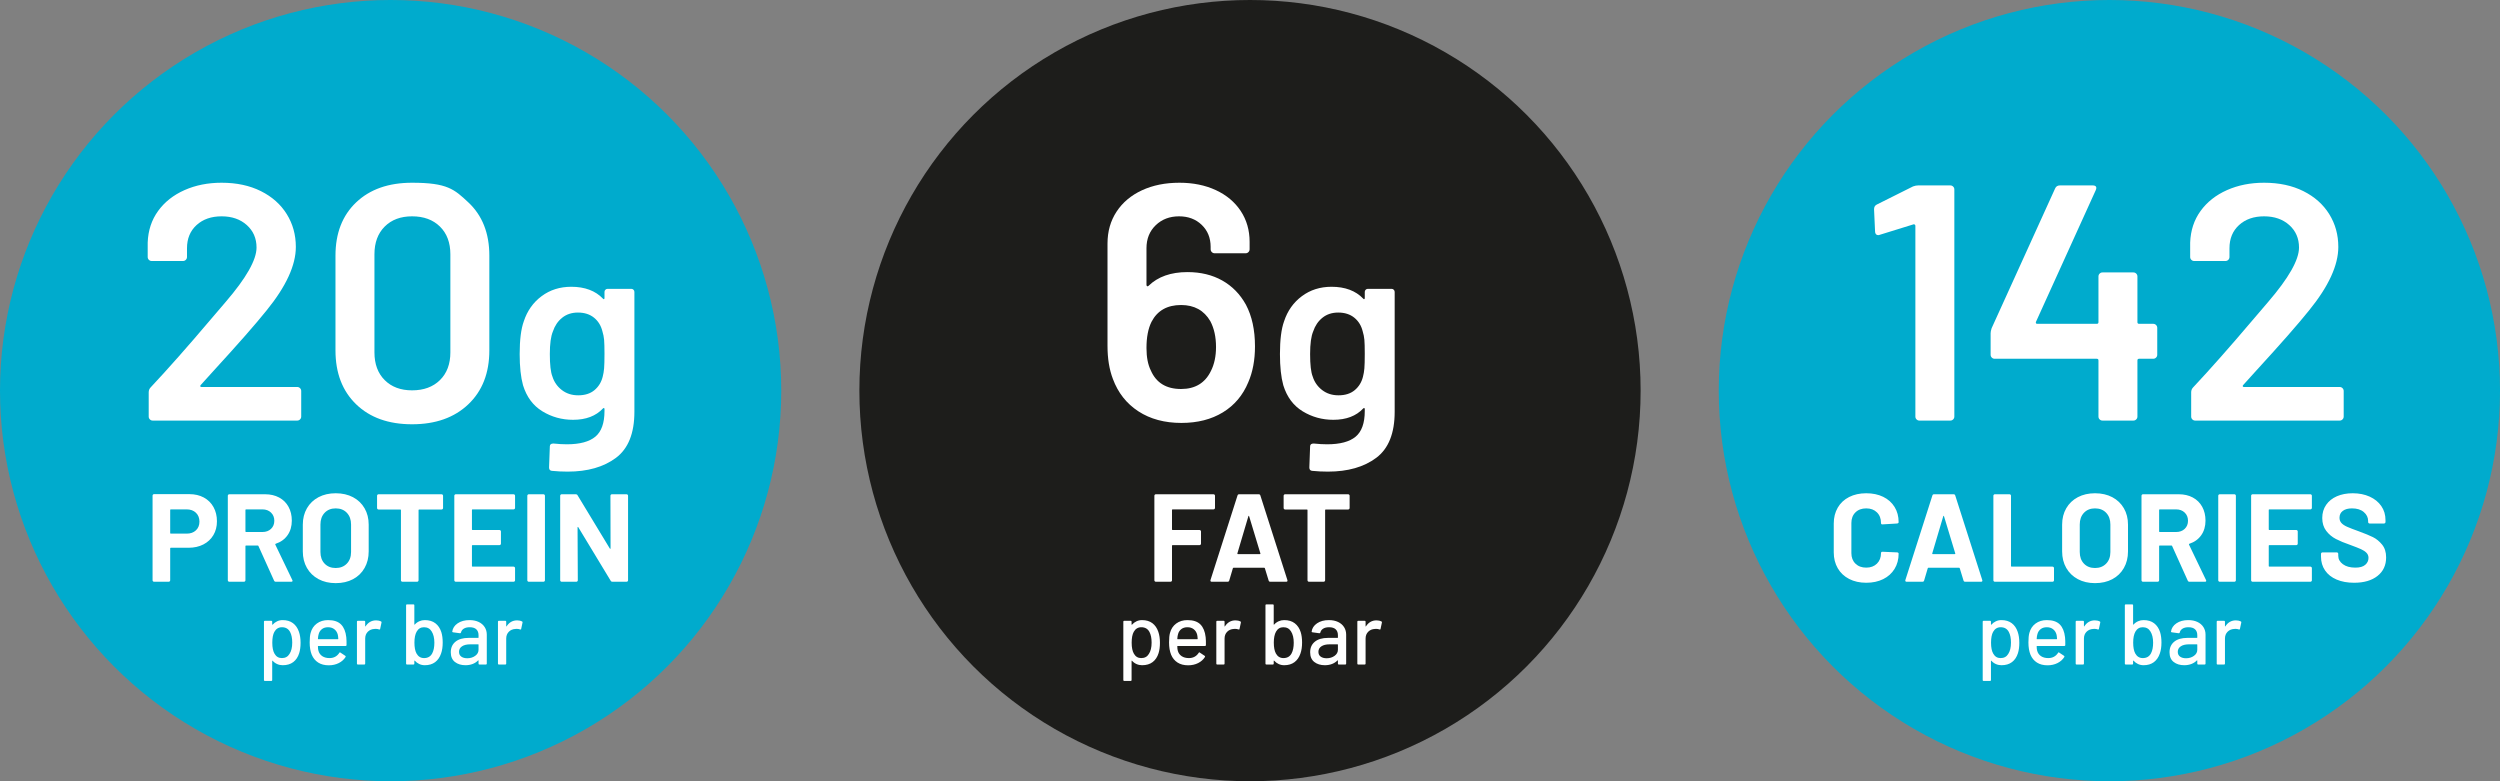 <svg viewBox="0 0 640 200" xmlns="http://www.w3.org/2000/svg"><rect x="0" y="0" width="640" height="200" fill="#808080" stroke="none"/><circle fill="#00abcd" r="100" cy="100" cx="100"></circle><path d="M51.268 98.896c.028.115.129.172.301.172h24.51c.286 0 .53.101.731.301.2.202.301.445.301.731v6.536c0 .288-.101.531-.301.731-.201.202-.445.301-.731.301h-36.98c-.288 0-.531-.099-.731-.301-.202-.2-.301-.443-.301-.731v-6.192q0-.774.516-1.29c4.356-4.644 9.402-10.348 15.136-17.114l4.042-4.73c5.274-6.134 7.912-10.778 7.912-13.932 0-2.35-.832-4.27-2.494-5.762-1.664-1.49-3.814-2.236-6.45-2.236s-4.773.746-6.407 2.236c-1.634 1.492-2.451 3.469-2.451 5.934v2.236c0 .288-.101.531-.301.731-.202.202-.445.301-.731.301h-7.998c-.288 0-.531-.1-.731-.301-.202-.2-.301-.443-.301-.731v-3.698c.114-3.096 1.002-5.79 2.666-8.084 1.662-2.292 3.913-4.07 6.751-5.332 2.838-1.261 6.005-1.892 9.503-1.892 3.841 0 7.195.718 10.062 2.15 2.866 1.434 5.074 3.397 6.622 5.891q2.322 3.741 2.322 8.385 0 7.053-7.482 16.254c-2.752 3.44-7.282 8.6-13.588 15.48l-3.268 3.612c-.115.115-.158.23-.129.344m39.903 4.601q-5.289-5.115-5.289-13.803V65.442c0-5.732 1.763-10.277 5.289-13.631q5.289-5.031 14.319-5.031c9.03 0 10.821 1.677 14.405 5.031 3.583 3.354 5.375 7.898 5.375 13.631v24.252c0 5.792-1.792 10.393-5.375 13.803-3.584 3.412-8.385 5.117-14.405 5.117s-10.793-1.705-14.319-5.117m21.457-6.192c1.776-1.748 2.666-4.113 2.666-7.095V65.098c0-2.98-.89-5.345-2.666-7.095-1.778-1.748-4.158-2.623-7.138-2.623-2.924 0-5.261.875-7.009 2.623-1.75 1.75-2.623 4.115-2.623 7.095V90.21c0 2.982.873 5.347 2.623 7.095 1.748 1.75 4.085 2.623 7.009 2.623 2.98 0 5.36-.874 7.138-2.623m42.353-23.132c.154-.154.34-.231.561-.231h6.072c.22 0 .406.077.561.231.154.155.231.341.231.561v30.69c0 5.5-1.574 9.427-4.719 11.781q-4.719 3.531-12.375 3.531-2.046 0-4.026-.198c-.485-.044-.726-.33-.726-.858l.198-5.412c0-.485.307-.726.924-.726 1.276.132 2.419.198 3.432.198 3.3 0 5.731-.65 7.293-1.947 1.561-1.298 2.343-3.488 2.343-6.567v-.528c0-.132-.044-.208-.132-.231-.089-.022-.176.011-.264.099-1.805 1.937-4.356 2.904-7.656 2.904-2.861 0-5.478-.726-7.854-2.178s-4.026-3.673-4.95-6.666c-.572-2.068-.858-4.729-.858-7.986 0-3.652.352-6.445 1.056-8.382q1.32-4.024 4.554-6.435c2.155-1.606 4.686-2.409 7.59-2.409 3.475 0 6.181 1.013 8.118 3.036.088.132.175.176.264.132.088-.043.132-.132.132-.264v-1.584c0-.219.076-.406.231-.561m-.331 20.13c.066-.769.099-2.013.099-3.729q0-2.508-.099-3.597t-.429-2.145c-.353-1.452-1.067-2.617-2.145-3.498-1.079-.88-2.453-1.32-4.125-1.32-1.584 0-2.927.44-4.026 1.32-1.1.881-1.892 2.046-2.376 3.498q-.792 1.848-.792 5.808c0 2.729.219 4.643.66 5.742.439 1.409 1.243 2.563 2.409 3.465q1.749 1.353 4.191 1.353c1.716 0 3.102-.439 4.158-1.32 1.056-.88 1.759-2.023 2.112-3.432.175-.66.297-1.375.363-2.145m-77.705 70.251c0 1.027-.117 1.914-.352 2.662q-.462 1.474-1.518 2.277c-.704.536-1.606.803-2.706.803q-.749 0-1.419-.297c-.448-.198-.833-.48-1.155-.847-.03-.029-.055-.037-.077-.022q-.033.022-.033.066v4.906c0 .146-.073.22-.22.22h-1.672c-.147 0-.22-.074-.22-.22v-14.96c0-.146.073-.22.22-.22h1.672c.146 0 .22.073.22.22v.726q0 .045.033.066c.022.015.048.008.077-.022.323-.366.704-.652 1.144-.858.44-.205.916-.308 1.43-.308 1.056 0 1.932.261 2.629.781.697.521 1.206 1.258 1.529 2.211.279.792.418 1.731.418 2.816m-2.134-.044c0-1.129-.184-2.039-.55-2.728-.426-.806-1.122-1.21-2.09-1.21-.851 0-1.496.396-1.936 1.188q-.528.947-.528 2.772c0 1.232.19 2.171.572 2.816.425.748 1.049 1.122 1.87 1.122.88 0 1.532-.352 1.958-1.056.469-.704.704-1.672.704-2.904m13.904.638c0 .147-.073.22-.22.22h-7.018c-.059 0-.088.03-.088.088 0 .499.044.88.132 1.144.161.587.487 1.045.979 1.375.491.33 1.111.495 1.859.495 1.085 0 1.921-.447 2.508-1.342.073-.146.168-.168.286-.066l1.254.836c.102.088.124.184.066.286-.411.66-.994 1.181-1.749 1.562-.756.381-1.61.572-2.563.572-1.071 0-1.973-.235-2.706-.704s-1.283-1.136-1.65-2.002c-.352-.865-.528-1.914-.528-3.146 0-1.071.081-1.885.242-2.442.264-1.012.792-1.811 1.584-2.398.792-.586 1.752-.88 2.882-.88 1.481 0 2.588.371 3.322 1.111.733.741 1.18 1.83 1.342 3.267.058.602.08 1.276.066 2.024m-6.292-4.103c-.411.316-.689.737-.836 1.265-.103.323-.169.734-.198 1.232 0 .059.029.088.088.088h5.038c.058 0 .088-.029.088-.088-.03-.484-.074-.843-.132-1.078-.147-.572-.437-1.03-.869-1.375-.433-.344-.972-.517-1.617-.517-.631 0-1.152.158-1.562.473m15.136-1.947c.103.044.139.132.11.264l-.352 1.65q-.022.198-.264.132c-.25-.103-.543-.154-.88-.154l-.308.022c-.69.03-1.258.268-1.705.715s-.671 1.031-.671 1.749v6.424c0 .146-.074.22-.22.22h-1.672c-.147 0-.22-.073-.22-.22v-10.758c0-.146.073-.22.22-.22h1.672c.146 0 .22.073.22.22v1.166c0 .044.011.07.033.077.022.008.04-.003.055-.033.66-1.027 1.562-1.54 2.706-1.54.469 0 .894.095 1.276.286m15.773 5.39c0 1.1-.14 2.039-.418 2.816-.323.954-.833 1.691-1.529 2.211-.697.521-1.573.781-2.629.781-.513 0-.99-.103-1.43-.308s-.822-.491-1.144-.858c-.03-.029-.055-.037-.077-.022q-.033.022-.033.066v.726c0 .146-.074.22-.22.22h-1.672c-.147 0-.22-.073-.22-.22v-14.96c0-.146.073-.22.22-.22h1.672c.146 0 .22.074.22.22v4.906q0 .045.033.066c.022.015.047.008.077-.022.323-.366.708-.649 1.155-.847q.67-.297 1.419-.297c1.1 0 2.002.272 2.706.814.704.543 1.21 1.298 1.518 2.266.234.748.352 1.636.352 2.662m-2.134.044c0-1.202-.235-2.17-.704-2.904-.426-.704-1.078-1.056-1.958-1.056-.822 0-1.445.374-1.87 1.122-.382.675-.572 1.614-.572 2.816s.176 2.127.528 2.772c.44.792 1.085 1.188 1.936 1.188.968 0 1.665-.403 2.09-1.21.366-.689.55-1.598.55-2.728m11.341-5.313c.667.315 1.18.756 1.54 1.32.359.565.539 1.207.539 1.925v7.436c0 .146-.073.22-.22.22h-1.672c-.147 0-.22-.073-.22-.22v-.792c0-.073-.037-.088-.11-.044-.382.396-.847.701-1.397.913s-1.163.319-1.837.319c-1.085 0-1.984-.275-2.695-.825-.712-.55-1.067-1.382-1.067-2.497 0-1.144.399-2.042 1.199-2.695.799-.652 1.917-.979 3.355-.979h2.464c.058 0 .088-.029.088-.088v-.594c0-.645-.187-1.147-.561-1.507-.374-.359-.943-.539-1.705-.539-.616 0-1.119.121-1.507.363-.389.242-.627.569-.715.979q-.066.221-.264.198l-1.782-.242c-.147-.029-.213-.088-.198-.176.117-.865.579-1.573 1.386-2.123.806-.55 1.819-.825 3.036-.825.894 0 1.675.158 2.343.473m-.891 8.679c.572-.41.858-.931.858-1.562v-1.298c0-.059-.03-.088-.088-.088h-2.068c-.865 0-1.555.169-2.068.506-.514.338-.77.807-.77 1.408 0 .543.194.954.583 1.232.388.279.898.418 1.529.418.777 0 1.452-.205 2.024-.616m12.012-8.8c.103.044.139.132.11.264l-.352 1.65q-.022.198-.264.132c-.25-.103-.543-.154-.88-.154l-.308.022c-.69.03-1.258.268-1.705.715s-.671 1.031-.671 1.749v6.424c0 .146-.074.22-.22.22h-1.672c-.147 0-.22-.073-.22-.22v-10.758c0-.146.073-.22.22-.22h1.672c.146 0 .22.073.22.22v1.166c0 .044.011.07.033.077.022.008.04-.003.055-.033.66-1.027 1.562-1.54 2.706-1.54.469 0 .894.095 1.276.286m-81.483-31.736c1.066.576 1.893 1.392 2.48 2.448.586 1.056.88 2.267.88 3.632q0 2.016-.912 3.552c-.608 1.024-1.462 1.819-2.56 2.384-1.099.565-2.363.848-3.792.848h-4.544c-.107 0-.16.053-.16.16v8.16c0 .107-.037.198-.112.272-.075.075-.165.112-.272.112h-3.744c-.107 0-.198-.037-.272-.112-.075-.074-.112-.165-.112-.272v-21.664c0-.106.037-.197.112-.272.074-.074.165-.112.272-.112h9.024c1.408 0 2.645.288 3.712.864m-2.016 8.4c.597-.565.896-1.306.896-2.224 0-.938-.299-1.696-.896-2.272s-1.387-.864-2.368-.864h-4.064c-.107 0-.16.053-.16.16v5.888c0 .107.053.16.16.16h4.064c.981 0 1.771-.282 2.368-.848m19.999 12.88-4-8.864c-.043-.085-.107-.128-.192-.128h-2.976c-.107 0-.16.053-.16.16v8.736c0 .107-.038.198-.112.272-.075.075-.166.112-.272.112h-3.744c-.107 0-.198-.037-.272-.112-.075-.074-.112-.165-.112-.272v-21.632c0-.106.037-.197.112-.272.074-.074.165-.112.272-.112h9.152c1.365 0 2.565.278 3.6.832 1.035.555 1.835 1.344 2.4 2.368s.848 2.208.848 3.552c0 1.451-.363 2.694-1.088 3.728-.726 1.035-1.739 1.766-3.04 2.192-.107.043-.139.117-.096.224l4.352 9.056c.042.085.064.149.064.192 0 .171-.118.256-.352.256h-3.936c-.213 0-.363-.096-.448-.288m-7.327-18.08v5.472c0 .107.053.16.16.16h4.192c.896 0 1.626-.267 2.192-.8.565-.533.848-1.226.848-2.08s-.283-1.552-.848-2.096c-.566-.544-1.296-.816-2.192-.816h-4.192c-.107 0-.16.053-.16.16m18.703 17.696c-1.27-.682-2.256-1.637-2.96-2.864-.704-1.226-1.056-2.64-1.056-4.24v-6.848c0-1.579.352-2.976 1.056-4.192s1.69-2.16 2.96-2.832c1.269-.672 2.736-1.008 4.4-1.008 1.685 0 3.163.336 4.432 1.008s2.256 1.616 2.96 2.832 1.056 2.614 1.056 4.192v6.848c0 1.6-.352 3.019-1.056 4.256-.704 1.238-1.691 2.192-2.96 2.864-1.27.672-2.747 1.008-4.432 1.008-1.664 0-3.131-.341-4.4-1.024m7.248-3.968c.725-.746 1.088-1.739 1.088-2.976v-7.04c0-1.237-.357-2.235-1.072-2.992s-1.669-1.136-2.864-1.136c-1.173 0-2.117.379-2.832 1.136-.715.758-1.072 1.755-1.072 2.992v7.04c0 1.237.357 2.229 1.072 2.976s1.659 1.12 2.832 1.12 2.123-.373 2.848-1.12m24.528-17.648c.074.075.112.166.112.272v3.136c0 .107-.038.198-.112.272-.075.075-.166.112-.272.112h-5.728c-.107 0-.16.053-.16.16v17.952c0 .107-.038.198-.112.272-.075.075-.166.112-.272.112h-3.744c-.107 0-.198-.037-.272-.112-.075-.074-.112-.165-.112-.272v-17.952c0-.106-.053-.16-.16-.16h-5.568c-.107 0-.198-.037-.272-.112-.075-.074-.112-.165-.112-.272v-3.136c0-.106.037-.197.112-.272.074-.074.165-.112.272-.112h16.128c.106 0 .197.038.272.112m18.432 3.648c-.075.075-.166.112-.272.112h-10.496c-.107 0-.16.053-.16.16v4.96c0 .107.053.16.16.16h6.88c.107 0 .197.037.272.112s.112.166.112.272v3.104c0 .107-.037.198-.112.272-.075.075-.165.112-.272.112h-6.88c-.107 0-.16.053-.16.16v5.184c0 .107.053.16.16.16h10.496c.106 0 .197.038.272.112.074.075.112.166.112.272v3.104c0 .107-.037.198-.112.272-.075.075-.166.112-.272.112h-14.784c-.107 0-.198-.037-.272-.112-.075-.074-.112-.165-.112-.272v-21.632c0-.106.037-.197.112-.272.074-.074.165-.112.272-.112h14.784c.106 0 .197.038.272.112.074.075.112.166.112.272v3.104c0 .107-.037.198-.112.272m3.36 18.528c-.075-.074-.112-.165-.112-.272v-21.632c0-.106.037-.197.112-.272.074-.074.165-.112.272-.112h3.744c.106 0 .197.038.272.112.074.075.112.166.112.272v21.632c0 .107-.038.198-.112.272-.075.075-.166.112-.272.112h-3.744c-.107 0-.198-.037-.272-.112m21.279-22.176c.074-.074.165-.112.272-.112h3.744c.106 0 .197.038.272.112.074.075.112.166.112.272v21.632c0 .107-.037.198-.112.272-.075.075-.166.112-.272.112h-3.616c-.213 0-.363-.085-.448-.256l-8.288-13.696c-.043-.064-.085-.09-.128-.08-.043.011-.064.059-.064.144l.064 13.504c0 .107-.038.198-.112.272-.075.075-.166.112-.272.112h-3.744c-.107 0-.198-.037-.272-.112-.075-.074-.112-.165-.112-.272v-21.632c0-.106.037-.197.112-.272.074-.074.165-.112.272-.112h3.616c.213 0 .363.085.448.256l8.256 13.632c.042.064.085.091.128.08.042-.01.064-.058.064-.144l-.032-13.44c0-.106.037-.197.112-.272" fill="#fff"></path><circle fill="#1d1d1b" r="100" cy="100" cx="320"></circle><path d="M321.276 88.662c0 3.498-.574 6.566-1.72 9.202-1.376 3.326-3.541 5.891-6.493 7.697-2.954 1.806-6.493 2.709-10.621 2.709-4.3 0-7.97-.989-11.008-2.967-3.04-1.978-5.218-4.743-6.536-8.299-.918-2.408-1.376-5.216-1.376-8.428v-26.23c0-3.096.774-5.818 2.322-8.17 1.548-2.35 3.711-4.171 6.493-5.461 2.78-1.29 5.977-1.935 9.589-1.935 3.496 0 6.607.631 9.331 1.892 2.722 1.262 4.844 3.04 6.364 5.332 1.518 2.294 2.279 4.932 2.279 7.912v1.892c0 .288-.101.531-.301.731-.201.202-.445.301-.731.301h-7.912c-.288 0-.531-.1-.731-.301-.202-.2-.301-.443-.301-.731v-.602c0-2.292-.761-4.171-2.279-5.633q-2.28-2.193-5.805-2.193c-2.408 0-4.401.76-5.977 2.279-1.578 1.52-2.365 3.483-2.365 5.891v9.374c0 .172.056.288.172.344.114.058.229.03.344-.086 2.408-2.35 5.732-3.526 9.976-3.526 3.382 0 6.349.718 8.901 2.15q3.826 2.151 6.063 6.192c1.548 2.924 2.322 6.479 2.322 10.664m-9.975.172c0-2.58-.488-4.786-1.462-6.622q-2.409-4.128-7.482-4.128c-3.555 0-6.078 1.434-7.568 4.3q-1.29 2.58-1.29 6.708c0 2.352.372 4.272 1.118 5.762 1.376 3.154 3.956 4.73 7.74 4.73 3.612 0 6.162-1.548 7.654-4.644.86-1.72 1.29-3.754 1.29-6.106m38.31-14.661c.154-.154.34-.231.561-.231h6.072c.22 0 .406.077.561.231.154.155.231.341.231.561v30.69c0 5.5-1.574 9.427-4.719 11.781q-4.719 3.531-12.375 3.531-2.046 0-4.026-.198c-.485-.044-.726-.33-.726-.858l.198-5.412c0-.485.307-.726.924-.726 1.276.132 2.419.198 3.432.198 3.3 0 5.731-.65 7.293-1.947 1.561-1.298 2.343-3.488 2.343-6.567v-.528c0-.132-.044-.208-.132-.231-.089-.022-.176.011-.264.099-1.805 1.937-4.356 2.904-7.656 2.904-2.861 0-5.478-.726-7.854-2.178s-4.026-3.673-4.95-6.666c-.572-2.068-.858-4.729-.858-7.986 0-3.652.352-6.445 1.056-8.382q1.32-4.024 4.554-6.435c2.155-1.606 4.686-2.409 7.59-2.409 3.475 0 6.181 1.013 8.118 3.036.088.132.175.176.264.132.088-.043.132-.132.132-.264v-1.584c0-.219.076-.406.231-.561m-.33 20.13c.066-.769.099-2.013.099-3.729q0-2.508-.099-3.597t-.429-2.145c-.353-1.452-1.067-2.617-2.145-3.498-1.079-.88-2.453-1.32-4.125-1.32-1.584 0-2.927.44-4.026 1.32-1.1.881-1.892 2.046-2.376 3.498q-.792 1.848-.792 5.808c0 2.729.219 4.643.66 5.742.439 1.409 1.243 2.563 2.409 3.465q1.749 1.353 4.191 1.353c1.716 0 3.102-.439 4.158-1.32 1.056-.88 1.759-2.023 2.112-3.432.175-.66.297-1.375.363-2.145m-52.336 70.251c0 1.027-.117 1.914-.352 2.662q-.462 1.474-1.518 2.277c-.704.536-1.606.803-2.706.803q-.749 0-1.419-.297c-.448-.198-.833-.48-1.155-.847-.03-.029-.055-.037-.077-.022q-.033.022-.033.066v4.906c0 .146-.073.22-.22.22h-1.672c-.147 0-.22-.074-.22-.22v-14.96c0-.146.073-.22.22-.22h1.672c.146 0 .22.073.22.22v.726q0 .045.033.066c.022.015.048.008.077-.022.323-.366.704-.652 1.144-.858.44-.205.916-.308 1.43-.308 1.056 0 1.932.261 2.629.781.697.521 1.206 1.258 1.529 2.211.279.792.418 1.731.418 2.816m-2.134-.044c0-1.129-.184-2.039-.55-2.728-.426-.806-1.122-1.21-2.09-1.21-.851 0-1.496.396-1.936 1.188q-.528.947-.528 2.772c0 1.232.19 2.171.572 2.816.425.748 1.049 1.122 1.87 1.122.88 0 1.532-.352 1.958-1.056.469-.704.704-1.672.704-2.904m13.904.638c0 .147-.073.22-.22.22h-7.018c-.059 0-.088.03-.088.088 0 .499.044.88.132 1.144.161.587.487 1.045.979 1.375.491.33 1.111.495 1.859.495 1.085 0 1.921-.447 2.508-1.342.073-.146.168-.168.286-.066l1.254.836c.102.088.124.184.066.286-.411.66-.994 1.181-1.749 1.562-.756.381-1.61.572-2.563.572-1.071 0-1.973-.235-2.706-.704s-1.283-1.136-1.65-2.002c-.352-.865-.528-1.914-.528-3.146 0-1.071.081-1.885.242-2.442.264-1.012.792-1.811 1.584-2.398.792-.586 1.752-.88 2.882-.88 1.481 0 2.588.371 3.322 1.111.733.741 1.18 1.83 1.342 3.267.058.602.08 1.276.066 2.024m-6.292-4.103c-.411.316-.689.737-.836 1.265-.103.323-.169.734-.198 1.232 0 .059.029.088.088.088h5.038c.058 0 .088-.029.088-.088-.03-.484-.074-.843-.132-1.078-.147-.572-.437-1.03-.869-1.375-.433-.344-.972-.517-1.617-.517-.631 0-1.152.158-1.562.473m15.136-1.947c.103.044.139.132.11.264l-.352 1.65q-.022.198-.264.132c-.25-.103-.543-.154-.88-.154l-.308.022c-.69.03-1.258.268-1.705.715s-.671 1.031-.671 1.749v6.424c0 .146-.074.22-.22.22h-1.672c-.147 0-.22-.073-.22-.22v-10.758c0-.146.073-.22.22-.22h1.672c.146 0 .22.073.22.22v1.166c0 .044.011.07.033.077.022.008.04-.003.055-.033.66-1.027 1.562-1.54 2.706-1.54.469 0 .894.095 1.276.286m15.773 5.39c0 1.1-.14 2.039-.418 2.816-.323.954-.833 1.691-1.529 2.211-.697.521-1.573.781-2.629.781-.513 0-.99-.103-1.43-.308s-.822-.491-1.144-.858c-.03-.029-.055-.037-.077-.022q-.033.022-.033.066v.726c0 .146-.074.22-.22.22h-1.672c-.147 0-.22-.073-.22-.22v-14.96c0-.146.073-.22.22-.22h1.672c.146 0 .22.074.22.22v4.906q0 .045.033.066c.022.015.047.008.077-.022.323-.366.708-.649 1.155-.847q.67-.297 1.419-.297c1.1 0 2.002.272 2.706.814.704.543 1.21 1.298 1.518 2.266.234.748.352 1.636.352 2.662m-2.134.044c0-1.202-.235-2.17-.704-2.904-.426-.704-1.078-1.056-1.958-1.056-.822 0-1.445.374-1.87 1.122-.382.675-.572 1.614-.572 2.816s.176 2.127.528 2.772c.44.792 1.085 1.188 1.936 1.188.968 0 1.665-.403 2.09-1.21.366-.689.55-1.598.55-2.728m11.341-5.313c.667.315 1.18.756 1.54 1.32.359.565.539 1.207.539 1.925v7.436c0 .146-.073.22-.22.22h-1.672c-.147 0-.22-.073-.22-.22v-.792c0-.073-.037-.088-.11-.044-.382.396-.847.701-1.397.913s-1.163.319-1.837.319c-1.085 0-1.984-.275-2.695-.825-.712-.55-1.067-1.382-1.067-2.497 0-1.144.399-2.042 1.199-2.695.799-.652 1.917-.979 3.355-.979h2.464c.058 0 .088-.029.088-.088v-.594c0-.645-.187-1.147-.561-1.507-.374-.359-.943-.539-1.705-.539-.616 0-1.119.121-1.507.363-.389.242-.627.569-.715.979q-.066.221-.264.198l-1.782-.242c-.147-.029-.213-.088-.198-.176.117-.865.579-1.573 1.386-2.123.806-.55 1.819-.825 3.036-.825.894 0 1.675.158 2.343.473m-.891 8.679c.572-.41.858-.931.858-1.562v-1.298c0-.059-.03-.088-.088-.088h-2.068c-.865 0-1.555.169-2.068.506-.514.338-.77.807-.77 1.408 0 .543.194.954.583 1.232.388.279.898.418 1.529.418.777 0 1.452-.205 2.024-.616m12.012-8.8c.103.044.139.132.11.264l-.352 1.65q-.022.198-.264.132c-.25-.103-.543-.154-.88-.154l-.308.022c-.69.03-1.258.268-1.705.715s-.671 1.031-.671 1.749v6.424c0 .146-.074.22-.22.22h-1.672c-.147 0-.22-.073-.22-.22v-10.758c0-.146.073-.22.22-.22h1.672c.146 0 .22.073.22.22v1.166c0 .044.011.07.033.077.022.008.04-.003.055-.033.66-1.027 1.562-1.54 2.706-1.54.469 0 .894.095 1.276.286m-42.732-28.808c-.075.075-.166.112-.272.112h-10.464c-.107 0-.16.053-.16.16v4.96c0 .107.053.16.16.16h6.88c.107 0 .197.037.272.112s.112.166.112.272v3.104c0 .107-.037.198-.112.272-.075.075-.165.112-.272.112h-6.88c-.107 0-.16.053-.16.16v8.832c0 .107-.038.198-.112.272-.075.075-.166.112-.272.112h-3.744c-.107 0-.198-.037-.272-.112-.075-.074-.112-.165-.112-.272v-21.632c0-.106.037-.197.112-.272.074-.074.165-.112.272-.112h14.752c.107 0 .197.038.272.112.074.075.112.166.112.272v3.104c0 .107-.037.198-.112.272m13.84 18.32-.96-3.136c-.043-.085-.096-.128-.16-.128h-7.872c-.064 0-.117.043-.16.128l-.928 3.136c-.064.213-.203.32-.416.32h-4.064c-.128 0-.224-.037-.288-.112-.064-.074-.075-.187-.032-.336l6.912-21.632c.064-.213.202-.32.416-.32h5.024c.213 0 .352.107.416.32l6.912 21.632c.021.043.032.096.032.16 0 .192-.117.288-.352.288h-4.064c-.213 0-.352-.107-.416-.32m-7.871-6.752h5.632c.128 0 .171-.064.128-.192l-2.88-9.504c-.021-.085-.053-.123-.096-.112s-.075.048-.096.112l-2.816 9.504c-.021.128.021.192.128.192m28.495-15.216c.074.075.112.166.112.272v3.136c0 .107-.038.198-.112.272-.075.075-.166.112-.272.112h-5.728c-.107 0-.16.053-.16.16v17.952c0 .107-.038.198-.112.272-.075.075-.166.112-.272.112h-3.744c-.107 0-.198-.037-.272-.112-.075-.074-.112-.165-.112-.272v-17.952c0-.106-.053-.16-.16-.16h-5.568c-.107 0-.198-.037-.272-.112-.075-.074-.112-.165-.112-.272v-3.136c0-.106.037-.197.112-.272.074-.074.165-.112.272-.112h16.128c.106 0 .197.038.272.112" fill="#fff"></path><circle fill="#00abcd" r="100" cy="100" cx="540"></circle><path d="M491.024 47.468h8.256c.286 0 .53.101.731.301.2.201.301.445.301.731v58.136c0 .288-.101.531-.301.731-.202.202-.445.301-.731.301h-7.912c-.288 0-.531-.099-.731-.301-.202-.2-.301-.443-.301-.731V57.788c0-.114-.058-.215-.172-.301-.115-.086-.23-.1-.344-.043l-8.6 2.666c-.116.058-.258.086-.43.086-.23 0-.417-.086-.559-.258-.144-.172-.215-.4-.215-.688l-.258-5.676c0-.573.229-.974.688-1.204l9.288-4.644q.687-.258 1.29-.258m60.93 35.733c.2.202.301.445.301.731v6.88c0 .288-.101.531-.301.731-.202.201-.445.301-.731.301h-3.612c-.288 0-.43.144-.43.43v14.362c0 .288-.101.531-.301.731-.202.202-.445.301-.731.301h-7.912c-.288 0-.531-.099-.731-.301-.202-.2-.301-.443-.301-.731V92.274c0-.286-.144-.43-.43-.43h-26.144c-.288 0-.531-.1-.731-.301-.202-.2-.301-.443-.301-.731v-5.504q0-.516.258-1.29l16.254-35.776c.229-.516.63-.774 1.204-.774h8.428c.4 0 .673.101.817.301.142.201.129.502-.043.903l-15.308 33.712c-.058.115-.058.23 0 .344.056.115.143.172.258.172h15.308c.286 0 .43-.142.43-.43V70.774c0-.286.099-.53.301-.731.2-.2.443-.301.731-.301h7.912c.286 0 .529.101.731.301.2.201.301.445.301.731V82.47c0 .288.142.43.43.43h3.612c.286 0 .529.101.731.301m22.188 15.695c.028.115.129.172.301.172h24.51c.286 0 .53.101.731.301.2.202.301.445.301.731v6.536c0 .288-.101.531-.301.731-.201.202-.445.301-.731.301h-36.98c-.288 0-.531-.099-.731-.301-.202-.2-.301-.443-.301-.731v-6.192q0-.774.516-1.29c4.356-4.644 9.402-10.348 15.136-17.114l4.042-4.73c5.274-6.134 7.912-10.778 7.912-13.932 0-2.35-.832-4.27-2.494-5.762-1.664-1.49-3.814-2.236-6.45-2.236s-4.773.746-6.407 2.236c-1.634 1.492-2.451 3.469-2.451 5.934v2.236c0 .288-.101.531-.301.731-.202.202-.445.301-.731.301h-7.998c-.288 0-.531-.1-.731-.301-.202-.2-.301-.443-.301-.731v-3.698c.114-3.096 1.002-5.79 2.666-8.084 1.662-2.292 3.913-4.07 6.751-5.332 2.838-1.261 6.005-1.892 9.503-1.892 3.841 0 7.195.718 10.062 2.15 2.866 1.434 5.074 3.397 6.622 5.891q2.322 3.741 2.322 8.385 0 7.053-7.482 16.254c-2.752 3.44-7.282 8.6-13.588 15.48l-3.268 3.612c-.115.115-.158.23-.129.344m-57.198 65.658c0 1.027-.117 1.914-.352 2.662q-.462 1.474-1.518 2.277c-.704.536-1.606.803-2.706.803q-.749 0-1.419-.297c-.448-.198-.833-.48-1.155-.847-.03-.029-.055-.037-.077-.022q-.033.022-.033.066v4.906c0 .146-.073.22-.22.22h-1.672c-.147 0-.22-.074-.22-.22v-14.96c0-.146.073-.22.22-.22h1.672c.146 0 .22.073.22.22v.726q0 .045.033.066c.022.015.048.008.077-.022.323-.366.704-.652 1.144-.858.44-.205.916-.308 1.43-.308 1.056 0 1.932.261 2.629.781.697.521 1.206 1.258 1.529 2.211.279.792.418 1.731.418 2.816m-2.134-.044c0-1.129-.184-2.039-.55-2.728-.426-.806-1.122-1.21-2.09-1.21-.851 0-1.496.396-1.936 1.188q-.528.947-.528 2.772c0 1.232.19 2.171.572 2.816.425.748 1.049 1.122 1.87 1.122.88 0 1.532-.352 1.958-1.056.469-.704.704-1.672.704-2.904m13.904.638c0 .147-.073.22-.22.22h-7.018c-.059 0-.088.03-.088.088 0 .499.044.88.132 1.144.161.587.487 1.045.979 1.375.491.33 1.111.495 1.859.495 1.085 0 1.921-.447 2.508-1.342.073-.146.168-.168.286-.066l1.254.836c.102.088.124.184.066.286-.411.66-.994 1.181-1.749 1.562-.756.381-1.61.572-2.563.572-1.071 0-1.973-.235-2.706-.704s-1.283-1.136-1.65-2.002c-.352-.865-.528-1.914-.528-3.146 0-1.071.081-1.885.242-2.442.264-1.012.792-1.811 1.584-2.398.792-.586 1.752-.88 2.882-.88 1.481 0 2.588.371 3.322 1.111.733.741 1.18 1.83 1.342 3.267.058.602.08 1.276.066 2.024m-6.292-4.103c-.411.316-.689.737-.836 1.265-.103.323-.169.734-.198 1.232 0 .059.029.088.088.088h5.038c.058 0 .088-.029.088-.088-.03-.484-.074-.843-.132-1.078-.147-.572-.437-1.03-.869-1.375-.433-.344-.972-.517-1.617-.517-.631 0-1.152.158-1.562.473m15.136-1.947c.103.044.139.132.11.264l-.352 1.65q-.022.198-.264.132c-.25-.103-.543-.154-.88-.154l-.308.022c-.69.03-1.258.268-1.705.715s-.671 1.031-.671 1.749v6.424c0 .146-.074.22-.22.22h-1.672c-.147 0-.22-.073-.22-.22v-10.758c0-.146.073-.22.22-.22h1.672c.146 0 .22.073.22.22v1.166c0 .044.011.07.033.077.022.008.04-.003.055-.033.66-1.027 1.562-1.54 2.706-1.54.469 0 .894.095 1.276.286m15.774 5.39c0 1.1-.14 2.039-.418 2.816-.323.954-.833 1.691-1.529 2.211-.697.521-1.573.781-2.629.781-.513 0-.99-.103-1.43-.308s-.822-.491-1.144-.858c-.03-.029-.055-.037-.077-.022q-.033.022-.033.066v.726c0 .146-.074.22-.22.22h-1.672c-.147 0-.22-.073-.22-.22v-14.96c0-.146.073-.22.22-.22h1.672c.146 0 .22.074.22.22v4.906q0 .045.033.066c.022.015.047.008.077-.022.323-.366.708-.649 1.155-.847q.67-.297 1.419-.297c1.1 0 2.002.272 2.706.814.704.543 1.21 1.298 1.518 2.266.234.748.352 1.636.352 2.662m-2.134.044c0-1.202-.235-2.17-.704-2.904-.426-.704-1.078-1.056-1.958-1.056-.822 0-1.445.374-1.87 1.122-.382.675-.572 1.614-.572 2.816s.176 2.127.528 2.772c.44.792 1.085 1.188 1.936 1.188.968 0 1.665-.403 2.09-1.21.366-.689.55-1.598.55-2.728m11.341-5.313c.667.315 1.18.756 1.54 1.32.359.565.539 1.207.539 1.925v7.436c0 .146-.073.22-.22.22h-1.672c-.147 0-.22-.073-.22-.22v-.792c0-.073-.037-.088-.11-.044-.382.396-.847.701-1.397.913s-1.163.319-1.837.319c-1.085 0-1.984-.275-2.695-.825-.712-.55-1.067-1.382-1.067-2.497 0-1.144.399-2.042 1.199-2.695.799-.652 1.917-.979 3.355-.979h2.464c.058 0 .088-.029.088-.088v-.594c0-.645-.187-1.147-.561-1.507-.374-.359-.943-.539-1.705-.539-.616 0-1.119.121-1.507.363-.389.242-.627.569-.715.979q-.066.221-.264.198l-1.782-.242c-.147-.029-.213-.088-.198-.176.117-.865.579-1.573 1.386-2.123.806-.55 1.819-.825 3.036-.825.894 0 1.675.158 2.343.473m-.891 8.679c.572-.41.858-.931.858-1.562v-1.298c0-.059-.03-.088-.088-.088h-2.068c-.865 0-1.555.169-2.068.506-.514.338-.77.807-.77 1.408 0 .543.194.954.583 1.232.388.279.898.418 1.529.418.777 0 1.452-.205 2.024-.616m12.012-8.8c.103.044.139.132.11.264l-.352 1.65q-.022.198-.264.132c-.25-.103-.543-.154-.88-.154l-.308.022c-.69.03-1.258.268-1.705.715s-.671 1.031-.671 1.749v6.424c0 .146-.074.22-.22.22h-1.672c-.147 0-.22-.073-.22-.22v-10.758c0-.146.073-.22.22-.22h1.672c.146 0 .22.073.22.22v1.166c0 .044.011.07.033.077.022.008.04-.003.055-.033.66-1.027 1.562-1.54 2.706-1.54.469 0 .894.095 1.276.286M473.377 148.21c-1.259-.651-2.229-1.562-2.912-2.736-.683-1.173-1.024-2.528-1.024-4.064v-7.392c0-1.536.341-2.89 1.024-4.064.682-1.173 1.653-2.08 2.912-2.72s2.72-.96 4.384-.96c1.643 0 3.088.304 4.336.912s2.219 1.472 2.912 2.592 1.04 2.416 1.04 3.888c0 .192-.128.309-.384.352l-3.744.224h-.064c-.213 0-.32-.117-.32-.352 0-1.131-.347-2.037-1.04-2.72-.694-.683-1.605-1.024-2.736-1.024-1.152 0-2.075.341-2.768 1.024s-1.04 1.589-1.04 2.72v7.712c0 1.11.346 2.006 1.04 2.688.693.683 1.616 1.024 2.768 1.024 1.131 0 2.042-.341 2.736-1.024.693-.682 1.04-1.578 1.04-2.688 0-.234.128-.352.384-.352l3.744.16c.106 0 .197.032.272.096.074.064.112.139.112.224 0 1.472-.347 2.773-1.04 3.904-.694 1.131-1.664 2.006-2.912 2.624-1.248.619-2.693.928-4.336.928-1.664 0-3.125-.325-4.384-.976m29.28.4-.96-3.136c-.043-.085-.096-.128-.16-.128h-7.872c-.064 0-.117.043-.16.128l-.928 3.136c-.064.213-.203.32-.416.32h-4.064c-.128 0-.224-.037-.288-.112-.064-.074-.075-.187-.032-.336l6.912-21.632c.064-.213.202-.32.416-.32h5.024c.213 0 .352.107.416.32l6.912 21.632c.021.043.032.096.032.16 0 .192-.117.288-.352.288h-4.064c-.213 0-.352-.107-.416-.32m-7.872-6.752h5.632c.128 0 .171-.064.128-.192l-2.88-9.504c-.021-.085-.053-.123-.096-.112s-.075.048-.096.112l-2.816 9.504c-.021.128.021.192.128.192m15.632 6.96c-.075-.074-.112-.165-.112-.272v-21.632c0-.106.037-.197.112-.272.074-.074.165-.112.272-.112h3.744c.106 0 .197.038.272.112.074.075.112.166.112.272v17.984c0 .107.053.16.16.16h10.464c.107 0 .197.038.272.112.074.075.112.166.112.272v3.104c0 .107-.037.198-.112.272-.075.075-.166.112-.272.112h-14.752c-.107 0-.198-.037-.272-.112m21.503-.56c-1.27-.682-2.256-1.637-2.96-2.864-.704-1.226-1.056-2.64-1.056-4.24v-6.848c0-1.579.352-2.976 1.056-4.192s1.69-2.16 2.96-2.832c1.269-.672 2.736-1.008 4.4-1.008 1.685 0 3.163.336 4.432 1.008s2.256 1.616 2.96 2.832 1.056 2.614 1.056 4.192v6.848c0 1.6-.352 3.019-1.056 4.256-.704 1.238-1.691 2.192-2.96 2.864-1.27.672-2.747 1.008-4.432 1.008-1.664 0-3.131-.341-4.4-1.024m7.249-3.968c.725-.746 1.088-1.739 1.088-2.976v-7.04c0-1.237-.357-2.235-1.072-2.992s-1.669-1.136-2.864-1.136c-1.173 0-2.117.379-2.832 1.136-.715.758-1.072 1.755-1.072 2.992v7.04c0 1.237.357 2.229 1.072 2.976s1.659 1.12 2.832 1.12 2.123-.373 2.848-1.12m20.895 4.352-4-8.864c-.043-.085-.107-.128-.192-.128h-2.976c-.107 0-.16.053-.16.16v8.736c0 .107-.038.198-.112.272-.075.075-.166.112-.272.112h-3.744c-.107 0-.198-.037-.272-.112-.075-.074-.112-.165-.112-.272v-21.632c0-.106.037-.197.112-.272.074-.074.165-.112.272-.112h9.152c1.365 0 2.565.278 3.6.832 1.035.555 1.835 1.344 2.4 2.368s.848 2.208.848 3.552c0 1.451-.363 2.694-1.088 3.728-.726 1.035-1.739 1.766-3.04 2.192-.107.043-.139.117-.096.224l4.352 9.056c.042.085.064.149.064.192 0 .171-.118.256-.352.256h-3.936c-.213 0-.363-.096-.448-.288m-7.328-18.08v5.472c0 .107.053.16.16.16h4.192c.896 0 1.626-.267 2.192-.8.565-.533.848-1.226.848-2.08s-.283-1.552-.848-2.096c-.566-.544-1.296-.816-2.192-.816h-4.192c-.107 0-.16.053-.16.16m15.248 18.256c-.075-.074-.112-.165-.112-.272v-21.632c0-.106.037-.197.112-.272.074-.074.165-.112.272-.112H572c.106 0 .197.038.272.112.074.075.112.166.112.272v21.632c0 .107-.038.198-.112.272-.075.075-.166.112-.272.112h-3.744c-.107 0-.198-.037-.272-.112m23.744-18.528c-.075.075-.166.112-.272.112H580.96c-.107 0-.16.053-.16.16v4.96c0 .107.053.16.16.16h6.88c.107 0 .197.037.272.112s.112.166.112.272v3.104c0 .107-.037.198-.112.272-.075.075-.165.112-.272.112h-6.88c-.107 0-.16.053-.16.16v5.184c0 .107.053.16.16.16h10.496c.106 0 .197.038.272.112.074.075.112.166.112.272v3.104c0 .107-.037.198-.112.272-.075.075-.166.112-.272.112h-14.784c-.107 0-.198-.037-.272-.112-.075-.074-.112-.165-.112-.272v-21.632c0-.106.037-.197.112-.272.074-.074.165-.112.272-.112h14.784c.106 0 .197.038.272.112.074.075.112.166.112.272v3.104c0 .107-.037.198-.112.272m6.448 18.08c-1.28-.544-2.267-1.323-2.96-2.336s-1.04-2.192-1.04-3.536v-.704c0-.106.037-.197.112-.272.074-.075.165-.112.272-.112h3.648c.106 0 .197.037.272.112.074.075.112.166.112.272v.48c0 .854.394 1.573 1.184 2.16.789.587 1.856.88 3.2.88 1.131 0 1.973-.24 2.528-.72.554-.48.832-1.072.832-1.776 0-.512-.171-.944-.512-1.296-.342-.352-.806-.661-1.392-.928-.587-.266-1.52-.634-2.8-1.104-1.429-.49-2.64-.992-3.632-1.504s-1.824-1.21-2.496-2.096c-.672-.885-1.008-1.979-1.008-3.28 0-1.28.331-2.4.992-3.36s1.578-1.696 2.752-2.208c1.173-.512 2.528-.768 4.064-.768 1.621 0 3.066.288 4.336.864 1.269.576 2.261 1.381 2.976 2.416.714 1.035 1.072 2.235 1.072 3.6v.48c0 .107-.038.198-.112.272-.075.075-.166.112-.272.112h-3.68c-.107 0-.198-.037-.272-.112-.075-.074-.112-.165-.112-.272v-.256c0-.896-.368-1.659-1.104-2.288s-1.744-.944-3.024-.944c-1.003 0-1.787.213-2.352.64-.566.427-.848 1.013-.848 1.76 0 .533.165.981.496 1.344s.821.688 1.472.976 1.658.678 3.024 1.168c1.515.555 2.704 1.045 3.568 1.472s1.643 1.062 2.336 1.904c.693.843 1.04 1.936 1.04 3.28q0 3.007-2.208 4.752c-1.472 1.163-3.467 1.744-5.984 1.744-1.707 0-3.2-.272-4.48-.816" fill="#fff"></path></svg>